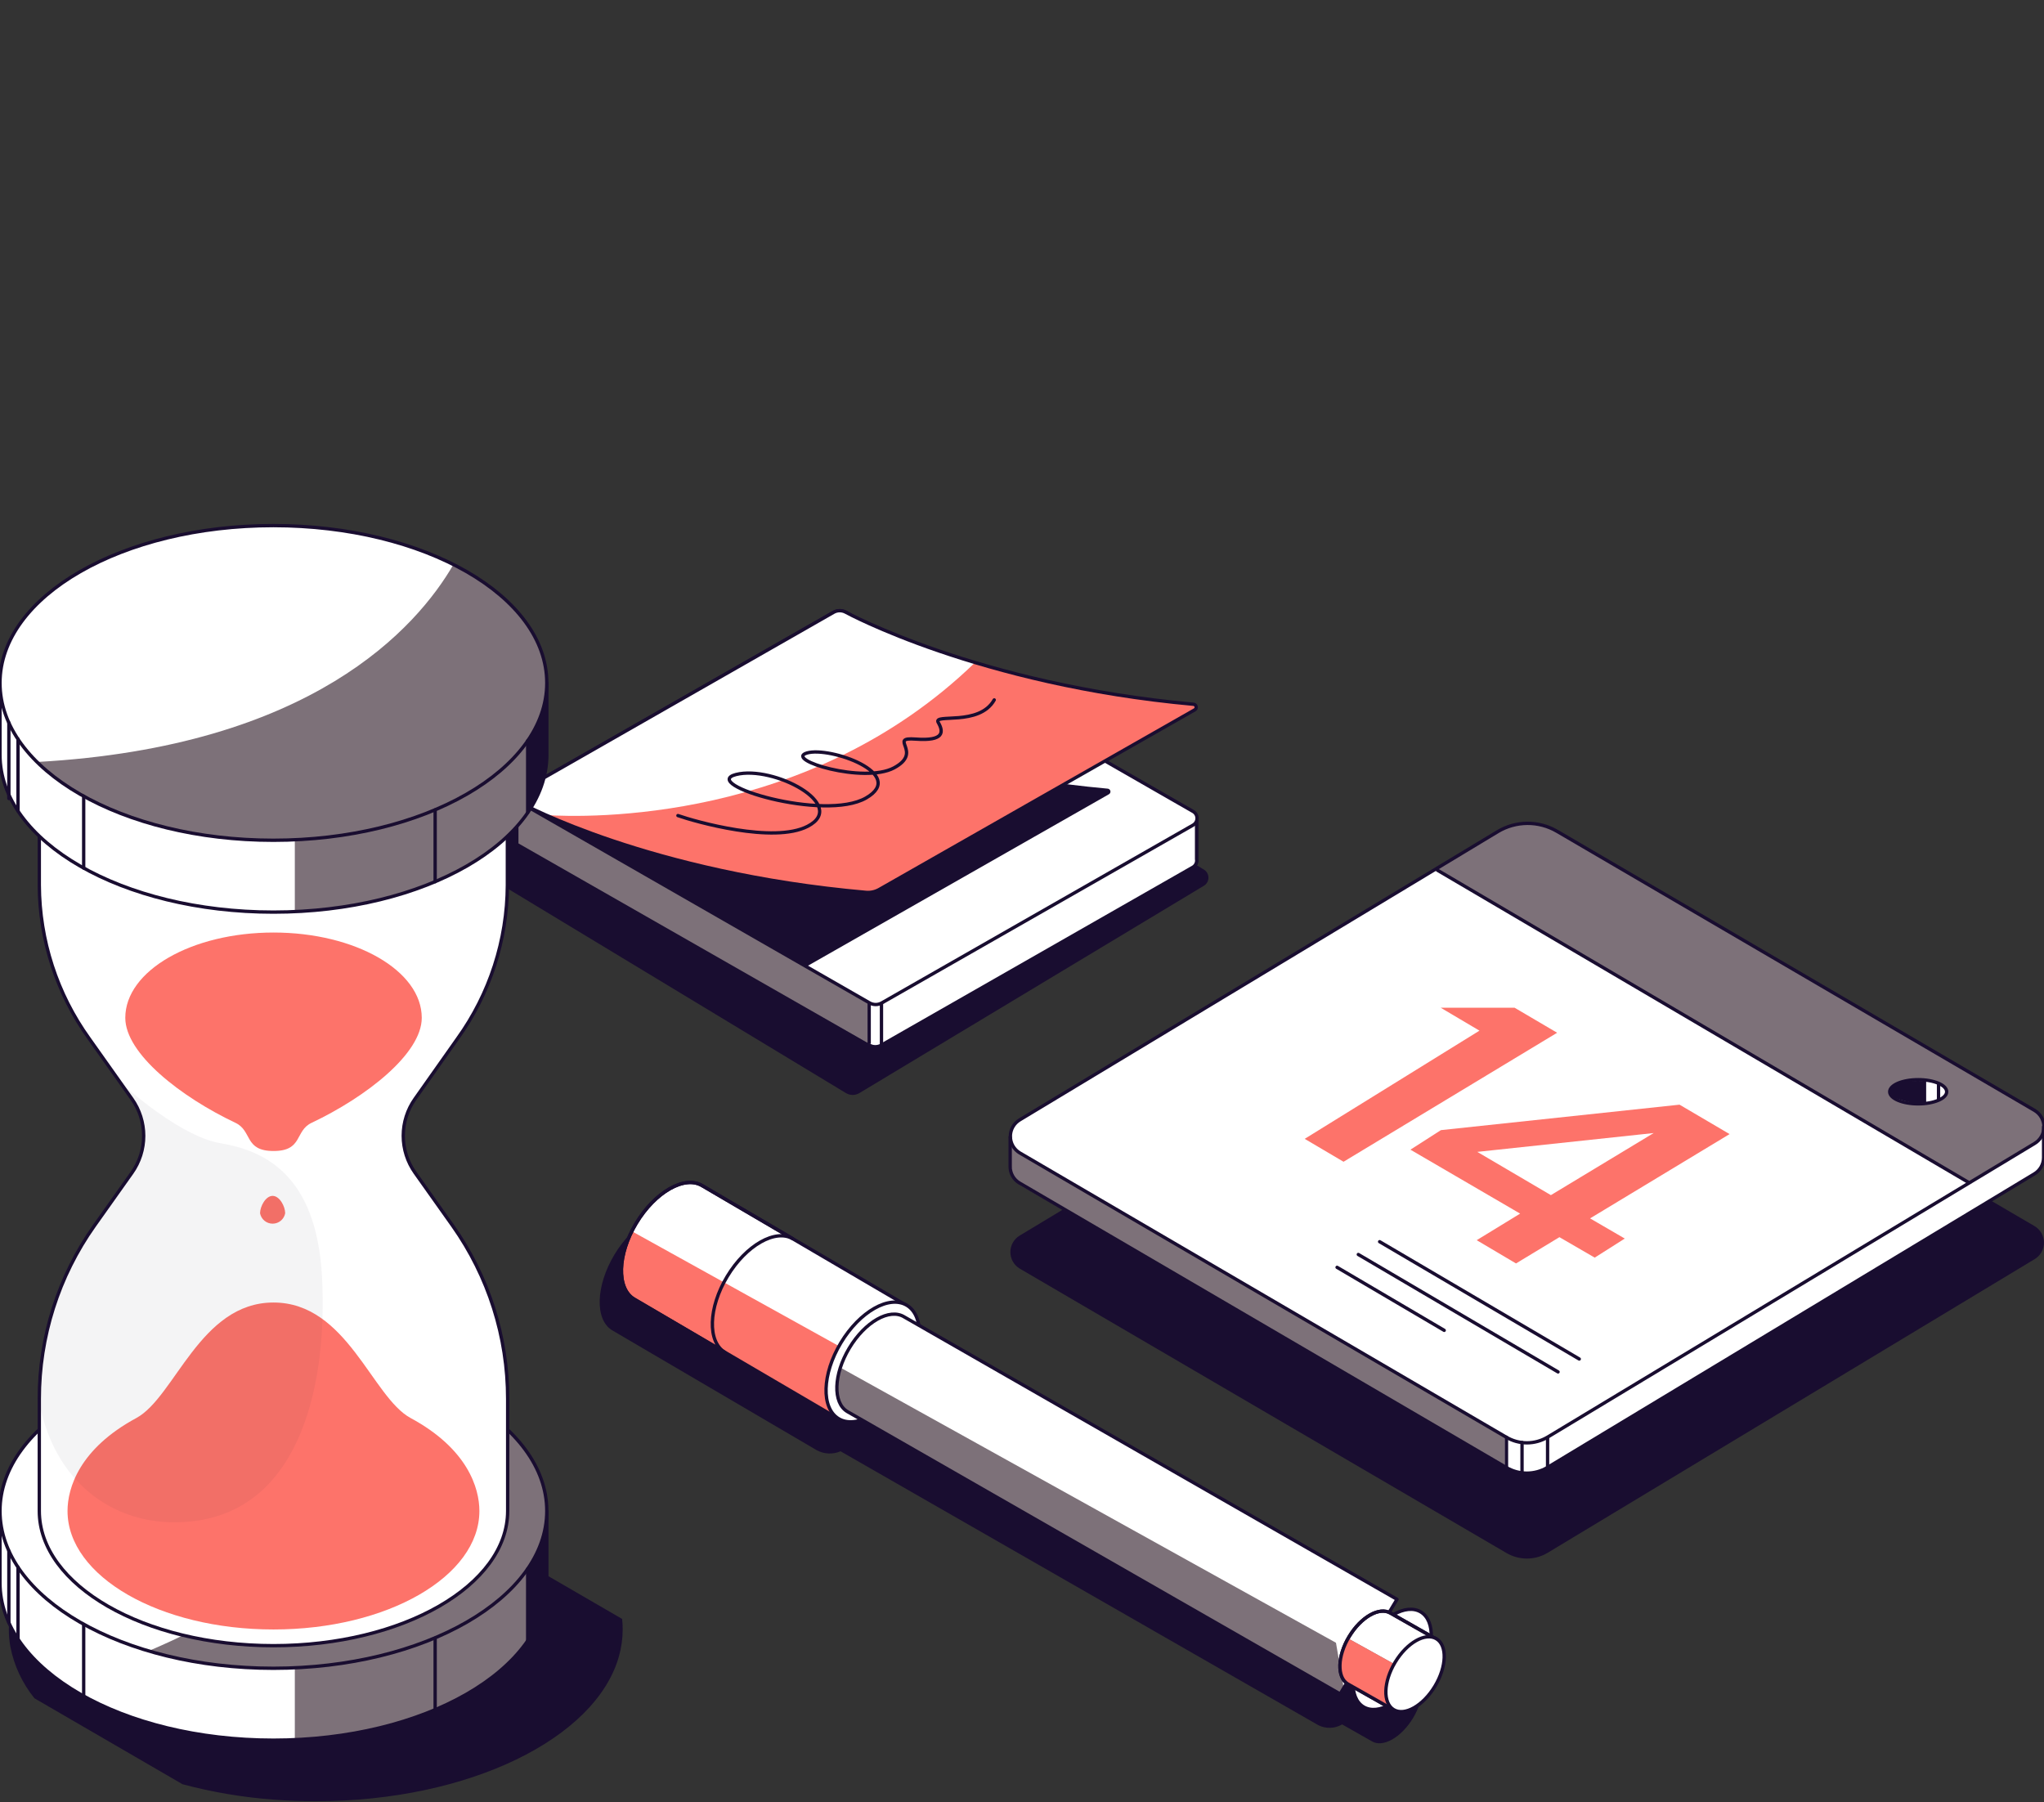 <?xml version="1.0" encoding="UTF-8"?> <svg xmlns="http://www.w3.org/2000/svg" width="490" height="432" viewBox="0 0 490 432" fill="none"><rect x="0" y="0" width="490" height="432" fill="#333333" stroke="none"/><g clip-path="url(#celdobcxxf-clip0_944_8715)"><path d="M196.55 152.788L288.632 208.476C288.958 208.68 289.226 208.963 289.412 209.3C289.599 209.636 289.696 210.014 289.696 210.399C289.696 210.783 289.599 211.161 289.412 211.498C289.226 211.834 288.958 212.117 288.632 212.321L206.023 262.035C205.536 262.331 204.977 262.487 204.408 262.487C203.838 262.487 203.28 262.331 202.793 262.035L110.672 206.348C110.346 206.144 110.077 205.86 109.891 205.524C109.705 205.187 109.607 204.809 109.607 204.425C109.607 204.04 109.705 203.662 109.891 203.326C110.077 202.989 110.346 202.706 110.672 202.502L193.281 152.788C193.772 152.485 194.338 152.325 194.915 152.325C195.492 152.325 196.058 152.485 196.55 152.788Z" fill="#190D30"></path><path d="M286.852 196.306V205.946C286.922 206.332 286.87 206.73 286.702 207.084C286.534 207.438 286.259 207.731 285.916 207.92L211.294 250.545C210.85 250.797 210.349 250.929 209.839 250.929C209.329 250.929 208.827 250.797 208.384 250.545L125.16 202.716C124.868 202.553 124.626 202.315 124.459 202.026C124.292 201.737 124.206 201.408 124.211 201.075V191.306" fill="white"></path><path d="M286.852 196.306V205.946C286.922 206.332 286.87 206.73 286.702 207.084C286.534 207.438 286.259 207.731 285.916 207.92L211.294 250.545C210.85 250.797 210.349 250.929 209.839 250.929C209.329 250.929 208.827 250.797 208.384 250.545L125.16 202.716C124.868 202.553 124.626 202.315 124.459 202.026C124.292 201.737 124.206 201.408 124.211 201.075V191.306" stroke="#190D30" stroke-width="0.8" stroke-miterlimit="10"></path><path d="M286.852 196.306V205.946C286.922 206.332 286.87 206.73 286.702 207.084C286.534 207.438 286.259 207.731 285.916 207.92L211.294 250.545C210.85 250.797 210.349 250.929 209.839 250.929C209.329 250.929 208.827 250.797 208.384 250.545L125.16 202.716C124.868 202.553 124.626 202.315 124.459 202.026C124.292 201.737 124.206 201.408 124.211 201.075V191.306" fill="white"></path><path d="M286.852 196.306V205.946C286.922 206.332 286.87 206.73 286.702 207.084C286.534 207.438 286.259 207.731 285.916 207.92L211.294 250.545C210.85 250.797 210.349 250.929 209.839 250.929C209.329 250.929 208.827 250.797 208.384 250.545L125.16 202.716C124.868 202.553 124.626 202.315 124.459 202.026C124.292 201.737 124.206 201.408 124.211 201.075V191.306" stroke="#190D30" stroke-width="0.8" stroke-miterlimit="10"></path><path d="M207.976 249.991V240.056L124.29 192.085V202.187L207.976 249.991Z" fill="#7D7179"></path><path d="M202.78 146.781L286.004 194.52C286.295 194.684 286.536 194.923 286.705 195.211C286.873 195.499 286.962 195.827 286.962 196.161C286.962 196.495 286.873 196.823 286.705 197.111C286.536 197.399 286.295 197.638 286.004 197.802L211.382 240.427C210.938 240.678 210.437 240.811 209.927 240.811C209.417 240.811 208.915 240.678 208.472 240.427L125.248 192.687C124.957 192.523 124.715 192.284 124.547 191.996C124.379 191.708 124.29 191.38 124.29 191.046C124.29 190.712 124.379 190.384 124.547 190.096C124.715 189.808 124.957 189.569 125.248 189.405L199.87 146.781C200.314 146.531 200.815 146.4 201.325 146.4C201.834 146.4 202.336 146.531 202.78 146.781V146.781Z" fill="white" stroke="#190D30" stroke-width="0.8" stroke-miterlimit="10"></path><path d="M265.56 189.06C214.038 184.381 182.233 167.011 182.233 167.011C181.787 166.759 181.284 166.627 180.771 166.627C180.259 166.627 179.756 166.759 179.31 167.011L129.75 195.316L193.258 231.749L265.829 190.406C265.964 190.333 266.072 190.219 266.138 190.08C266.203 189.941 266.222 189.784 266.192 189.634C266.162 189.483 266.084 189.346 265.97 189.243C265.856 189.14 265.712 189.076 265.56 189.06V189.06Z" fill="#190D30"></path><path d="M202.77 146.777C202.324 146.526 201.821 146.394 201.309 146.394C200.797 146.394 200.294 146.526 199.848 146.777L125.225 189.402C124.935 189.566 124.693 189.805 124.525 190.093C124.356 190.381 124.268 190.709 124.268 191.043C124.268 191.377 124.356 191.705 124.525 191.993C124.693 192.281 124.935 192.52 125.225 192.684C125.225 192.684 155.723 209.349 207.642 213.926C208.725 214.013 209.809 213.776 210.757 213.246L286.392 170.173C286.529 170.098 286.637 169.98 286.701 169.838C286.765 169.695 286.781 169.536 286.746 169.384C286.711 169.232 286.628 169.095 286.508 168.994C286.389 168.894 286.24 168.835 286.084 168.827C234.499 164.148 202.77 146.777 202.77 146.777Z" fill="white"></path><path d="M285.99 168.83C268.279 167.254 250.77 163.909 233.725 158.844C193.908 197.418 140.733 196.02 130.798 195.392C141.848 200.302 168.705 210.493 207.574 213.929C208.656 214.016 209.741 213.779 210.689 213.25L286.324 170.176C286.462 170.1 286.571 169.98 286.634 169.835C286.697 169.69 286.711 169.529 286.673 169.375C286.635 169.222 286.548 169.085 286.424 168.987C286.301 168.888 286.148 168.833 285.99 168.83V168.83Z" fill="#FD736A"></path><path d="M202.77 146.777C202.324 146.526 201.821 146.394 201.309 146.394C200.797 146.394 200.294 146.526 199.848 146.777L125.225 189.402C124.935 189.566 124.693 189.805 124.525 190.093C124.356 190.381 124.268 190.709 124.268 191.043C124.268 191.377 124.356 191.705 124.525 191.993C124.693 192.281 124.935 192.52 125.225 192.684C125.225 192.684 155.723 209.349 207.642 213.926C208.725 214.013 209.809 213.776 210.757 213.246L286.392 170.173C286.529 170.098 286.637 169.98 286.701 169.838C286.765 169.695 286.781 169.536 286.746 169.384C286.711 169.232 286.628 169.095 286.508 168.994C286.389 168.894 286.24 168.835 286.084 168.827C234.499 164.148 202.77 146.777 202.77 146.777Z" stroke="#190D30" stroke-width="0.8" stroke-miterlimit="10"></path><path d="M208.363 240.417V250.236" stroke="#190D30" stroke-width="0.8" stroke-miterlimit="10"></path><path d="M211.313 240.417V250.339" stroke="#190D30" stroke-width="0.8" stroke-miterlimit="10"></path><path d="M162.516 195.512C166.669 196.974 185.488 202.307 193.628 198.076C203.512 192.948 185.36 183.411 176.45 185.667C167.541 187.923 197.615 197.063 207.615 191.295C217.614 185.526 198.949 178.885 193.436 180.513C187.924 182.141 207.102 187.936 214.293 184.09C221.485 180.244 212.691 176.668 219.524 177.18C226.357 177.693 226.228 175.45 224.921 173.193C223.613 170.937 234.728 174.206 238.343 167.784" stroke="#190D30" stroke-width="0.8" stroke-linecap="round" stroke-linejoin="round"></path><path d="M487.699 293.906L373.239 227.01C371.08 225.752 368.623 225.097 366.125 225.115C363.626 225.132 361.178 225.82 359.037 227.108L244.465 296.191C243.778 296.6 243.209 297.18 242.813 297.876C242.418 298.571 242.21 299.357 242.21 300.156C242.21 300.956 242.418 301.742 242.813 302.437C243.209 303.132 243.778 303.713 244.465 304.121L361.1 372.271C362.593 373.156 364.297 373.624 366.033 373.624C367.77 373.624 369.474 373.156 370.967 372.271L487.685 301.891C488.386 301.487 488.969 300.906 489.374 300.206C489.78 299.506 489.994 298.712 489.995 297.903C489.997 297.094 489.785 296.298 489.382 295.597C488.979 294.895 488.399 294.312 487.699 293.906Z" fill="#190D30"></path><path d="M489.903 270.12V277.507C489.899 278.294 489.692 279.067 489.301 279.751C488.91 280.434 488.35 281.005 487.673 281.409L370.955 351.788C369.462 352.674 367.757 353.141 366.021 353.141C364.285 353.141 362.581 352.674 361.088 351.788L244.453 283.625C243.736 283.217 243.145 282.621 242.742 281.901C242.339 281.181 242.141 280.365 242.167 279.541V272.573L362.468 200.563L489.903 270.12Z" fill="white"></path><path d="M360.79 351.361V344.295L244.407 276.396C243.743 275.825 243.157 275.169 242.664 274.445C242.441 273.86 242.232 274.612 242.232 274.612L242.441 279.741C242.441 279.741 242.511 283.03 244.95 284.312C247.389 285.594 360.79 351.486 360.79 351.486" fill="#7D7179"></path><path d="M487.699 266.168L373.239 199.273C371.08 198.014 368.623 197.36 366.125 197.377C363.626 197.394 361.178 198.082 359.037 199.37L244.465 268.453C243.778 268.862 243.209 269.443 242.813 270.138C242.418 270.833 242.21 271.619 242.21 272.418C242.21 273.218 242.418 274.004 242.813 274.699C243.209 275.394 243.778 275.975 244.465 276.383L361.1 344.533C362.593 345.419 364.297 345.886 366.033 345.886C367.77 345.886 369.474 345.419 370.967 344.533L487.685 274.154C488.386 273.75 488.969 273.168 489.374 272.468C489.78 271.768 489.994 270.974 489.995 270.165C489.997 269.356 489.785 268.561 489.382 267.859C488.979 267.158 488.399 266.574 487.699 266.168V266.168Z" fill="white"></path><path d="M487.745 274.098C488.433 273.689 489.002 273.109 489.397 272.414C489.793 271.719 490.001 270.933 490.001 270.133C490.001 269.333 489.793 268.547 489.397 267.852C489.002 267.157 488.433 266.577 487.745 266.168L373.285 199.273C371.126 198.014 368.669 197.36 366.171 197.377C363.672 197.394 361.224 198.082 359.083 199.37L344.311 208.276L471.983 283.616L487.745 274.098Z" fill="#7D7179"></path><path d="M487.699 266.168L373.239 199.273C371.08 198.014 368.623 197.36 366.125 197.377C363.626 197.394 361.178 198.082 359.037 199.37L244.465 268.453C243.778 268.862 243.209 269.443 242.813 270.138C242.418 270.833 242.21 271.619 242.21 272.418C242.21 273.218 242.418 274.004 242.813 274.699C243.209 275.394 243.778 275.975 244.465 276.383L361.1 344.533C362.593 345.419 364.297 345.886 366.033 345.886C367.77 345.886 369.474 345.419 370.967 344.533L487.685 274.154C488.386 273.75 488.969 273.168 489.374 272.468C489.78 271.768 489.994 270.974 489.995 270.165C489.997 269.356 489.785 268.561 489.382 267.859C488.979 267.158 488.399 266.574 487.699 266.168V266.168Z" stroke="#190D30" stroke-width="0.8" stroke-miterlimit="10"></path><path d="M489.903 270.126V277.513C489.899 278.3 489.692 279.073 489.301 279.757C488.91 280.441 488.35 281.012 487.673 281.415L370.955 351.794C369.462 352.68 367.757 353.147 366.021 353.147C364.285 353.147 362.581 352.68 361.088 351.794L244.453 283.631C243.736 283.223 243.145 282.627 242.742 281.907C242.339 281.188 242.141 280.372 242.167 279.548V272.579" stroke="#190D30" stroke-width="0.8" stroke-linecap="round" stroke-linejoin="round"></path><path d="M361.144 351.864V344.547" stroke="#190D30" stroke-width="0.8" stroke-linecap="round" stroke-linejoin="round"></path><path d="M364.87 353.104V345.801" stroke="#190D30" stroke-width="0.8" stroke-linecap="round" stroke-linejoin="round"></path><path d="M370.995 351.795V344.688" stroke="#190D30" stroke-width="0.8" stroke-linecap="round" stroke-linejoin="round"></path><path d="M414.629 271.869L402.629 264.817L345.42 270.922L338.117 275.604L364.415 290.934L354.005 297.303L363.426 302.878L373.837 296.579L382.296 301.484L389.501 296.913L381.181 292.077L414.629 271.869ZM371.788 286.503L354.144 276.134L396.428 271.618L371.788 286.503Z" fill="#FD736A"></path><path d="M345.384 241.583L354.666 247.074L312.772 273.01L322.082 278.501L373.285 247.576L363.097 241.583H345.384Z" fill="#FD736A"></path><path d="M344.58 208.605L471.779 283.374" stroke="#190D30" stroke-width="0.8" stroke-linecap="round" stroke-linejoin="round"></path><path d="M330.731 297.664L378.59 325.788" stroke="#190D30" stroke-width="0.8" stroke-linecap="round" stroke-linejoin="round"></path><path d="M325.62 300.73L373.506 328.882" stroke="#190D30" stroke-width="0.8" stroke-linecap="round" stroke-linejoin="round"></path><path d="M320.53 303.812L346.215 318.919" stroke="#190D30" stroke-width="0.8" stroke-linecap="round" stroke-linejoin="round"></path><path d="M459.838 264.622C463.609 264.622 466.667 263.324 466.667 261.723C466.667 260.122 463.609 258.825 459.838 258.825C456.066 258.825 453.009 260.122 453.009 261.723C453.009 263.324 456.066 264.622 459.838 264.622Z" fill="white" stroke="#190D30" stroke-width="0.8" stroke-linecap="round" stroke-linejoin="round"></path><path d="M464.719 259.91V263.505" stroke="#190D30" stroke-width="0.8" stroke-linecap="round" stroke-linejoin="round"></path><path d="M461.352 259.117V264.413" stroke="#190D30" stroke-width="0.8" stroke-linecap="round" stroke-linejoin="round"></path><path d="M461.141 264.289V259.146C459.448 259.072 457.753 259.123 456.068 259.299C454.989 259.524 454.034 260.145 453.392 261.041C453.225 261.557 452.876 262.435 453.392 262.839C454.803 263.443 456.268 263.909 457.768 264.233C458.827 264.428 460.765 264.539 460.765 264.539" fill="#190D30"></path><path d="M339.074 400.371L332.166 396.447C332.166 393.905 331.337 391.847 329.679 390.921L215.002 325.168C214.901 324.228 214.594 323.322 214.105 322.513C213.616 321.704 212.955 321.011 212.17 320.484L163.135 291.732C158.99 289.19 151.834 293.225 147.316 300.727C142.798 308.229 142.549 316.381 146.763 318.909L195.811 347.661C196.681 348.126 197.644 348.39 198.629 348.433C199.615 348.476 200.597 348.297 201.504 347.91L316.056 413.58C316.947 414.021 317.933 414.234 318.927 414.2C319.92 414.167 320.89 413.887 321.749 413.386L328.878 417.435C331.517 419.024 335.952 416.509 338.771 411.811C341.589 407.114 341.713 401.96 339.074 400.371Z" fill="#190D30"></path><path d="M217.394 312.988L168.346 284.236C164.132 281.694 157.058 285.728 152.526 293.231C147.994 300.733 147.773 308.885 151.987 311.413L201.077 340.165" fill="white"></path><path d="M151.995 311.418L201.085 340.17L208.988 327.058L151.483 295.169C148.029 302.091 148.14 309.096 151.995 311.418Z" fill="#FD736A"></path><path d="M217.394 312.988L168.346 284.236C164.132 281.694 157.058 285.728 152.526 293.231C147.994 300.733 147.773 308.885 151.987 311.413L201.077 340.165" stroke="#190D30" stroke-width="0.8" stroke-miterlimit="10"></path><path d="M216.851 331.099C221.369 323.595 221.614 315.453 217.397 312.914C213.181 310.376 206.1 314.402 201.581 321.906C197.063 329.411 196.819 337.553 201.035 340.092C205.252 342.63 212.333 338.604 216.851 331.099Z" fill="white" stroke="#190D30" stroke-width="0.8" stroke-miterlimit="10"></path><path d="M321.264 406.085L203.12 338.384C199.61 336.27 199.818 329.486 203.589 323.186C207.361 316.885 213.261 313.514 216.77 315.697L334.901 383.398L321.264 406.085Z" fill="white"></path><path d="M320.267 393.813L201.528 327.881L201.417 328.005C199.953 332.647 200.491 336.834 203.117 338.409L321.261 406.11L322.132 404.728L320.267 393.813Z" fill="#7D7179"></path><path d="M321.264 406.085L203.12 338.384C199.61 336.27 199.818 329.486 203.589 323.186C207.361 316.885 213.261 313.514 216.77 315.697L334.901 383.398L321.264 406.085Z" stroke="#190D30" stroke-width="0.8" stroke-linecap="round" stroke-linejoin="round"></path><path d="M340.124 401.666C343.921 395.385 344.137 388.564 340.607 386.429C337.076 384.294 331.136 387.655 327.339 393.935C323.541 400.215 323.325 407.037 326.856 409.171C330.386 411.306 336.326 407.946 340.124 401.666Z" fill="white" stroke="#190D30" stroke-width="0.804" stroke-miterlimit="10"></path><path d="M344.317 392.944L333.333 386.699C330.694 385.11 326.272 387.625 323.44 392.309C320.608 396.992 320.47 402.091 323.095 403.68L334.148 409.939" fill="white"></path><path d="M344.317 392.944L333.333 386.699C330.694 385.11 326.272 387.625 323.44 392.309C320.608 396.992 320.47 402.091 323.095 403.68L334.148 409.939" stroke="#190D30" stroke-width="0.8" stroke-miterlimit="10"></path><path d="M323.105 403.676L334.158 409.935L339.16 401.645L323.23 392.802C320.632 397.348 320.563 402.101 323.105 403.676Z" fill="#7D7179"></path><path d="M323.105 403.676L334.158 409.935L339.16 401.645L323.23 392.802C320.632 397.348 320.563 402.101 323.105 403.676Z" fill="#FD736A"></path><path d="M344.317 392.944L333.333 386.699C330.694 385.11 326.272 387.625 323.44 392.309C320.608 396.992 320.47 402.091 323.095 403.68L334.148 409.939" stroke="#190D30" stroke-width="0.8" stroke-miterlimit="10"></path><path d="M343.992 404.22C346.818 399.526 346.973 394.435 344.339 392.849C341.704 391.263 337.278 393.782 334.452 398.476C331.626 403.17 331.471 408.261 334.105 409.847C336.74 411.433 341.166 408.914 343.992 404.22Z" fill="white" stroke="#190D30" stroke-width="0.8" stroke-miterlimit="10"></path><path d="M168.346 284.236C164.132 281.694 157.058 285.728 152.526 293.231C147.994 300.733 147.773 308.885 151.987 311.413L173.776 324.194C169.562 321.651 169.81 313.5 174.328 305.997C178.846 298.495 185.934 294.474 190.148 297.003L168.346 284.236Z" stroke="#190D30" stroke-width="0.8" stroke-miterlimit="10"></path><g style="mix-blend-mode:multiply"><path d="M2.119 390.639C2.121 392.002 2.241 393.362 2.475 394.705C3.352 399.255 5.339 403.52 8.263 407.124L43.754 427.725C50.949 429.644 58.31 430.883 65.74 431.425C68.996 431.669 72.313 431.801 75.692 431.801C112.437 431.801 142.854 416.749 148.376 397.063C148.971 394.962 149.273 392.791 149.274 390.609C149.276 389.77 149.232 388.932 149.142 388.099L82.796 349.62C80.448 349.488 78.059 349.427 75.651 349.427C71.404 349.427 67.24 349.631 63.198 350.017C61.953 350.129 60.727 350.271 59.503 350.423C49.634 351.583 39.979 354.122 30.821 357.964C22.482 361.542 15.562 366.095 10.611 371.36C8.636 373.416 6.922 375.706 5.508 378.179C3.306 381.967 2.137 386.263 2.119 390.639Z" fill="#190D30"></path></g><path d="M0.001 379.448C0.001 400.272 29.346 417.163 65.551 417.163C101.756 417.163 131.091 400.272 131.091 379.448V362.221H0.001V379.448Z" fill="white"></path><path d="M131.091 379.448C131.091 399.286 104.471 415.527 70.676 417.052V399.937L107.318 362.221H131.091V379.448Z" fill="#7D7179"></path><path d="M0.001 379.448C0.001 400.272 29.346 417.163 65.551 417.163C101.756 417.163 131.091 400.272 131.091 379.448V362.221H0.001V379.448Z" stroke="#190D30" stroke-width="0.8" stroke-linecap="round" stroke-linejoin="round"></path><path d="M65.539 399.927C29.343 399.927 -0 383.041 -0 362.211C-0 341.381 29.343 324.495 65.539 324.495C101.736 324.495 131.079 341.381 131.079 362.211C131.079 383.041 101.736 399.927 65.539 399.927Z" fill="white"></path><path d="M35.635 395.769C36.186 395.546 93.345 372.251 111.218 335.176C123.466 342.026 131.091 351.6 131.091 362.21C131.091 383.035 101.745 399.926 65.551 399.926C55.43 399.973 45.356 398.574 35.635 395.769V395.769Z" fill="#7D7179"></path><path d="M65.539 399.927C29.343 399.927 -0 383.041 -0 362.211C-0 341.381 29.343 324.495 65.539 324.495C101.736 324.495 131.079 341.381 131.079 362.211C131.079 383.041 101.736 399.927 65.539 399.927Z" stroke="#190D30" stroke-width="0.8" stroke-linecap="round" stroke-linejoin="round"></path><path d="M9.422 200.45V212.189C9.476 225.382 13.65 238.233 21.365 248.96L31.633 263.442C33.466 266.033 34.45 269.125 34.45 272.295C34.45 275.464 33.466 278.556 31.633 281.147L22.62 293.851C14.019 306 9.409 320.504 9.422 335.368V362.219C9.422 380.046 34.542 394.508 65.561 394.508C96.581 394.508 121.7 380.046 121.7 362.219V335.348C121.713 320.484 117.103 305.98 108.503 293.831L99.49 281.126C97.656 278.536 96.672 275.444 96.672 272.274C96.672 269.105 97.656 266.013 99.49 263.422L109.697 248.96C117.409 238.232 121.578 225.381 121.628 212.189V200.45H9.422Z" fill="white" stroke="#190D30" stroke-width="0.8" stroke-linecap="round" stroke-linejoin="round"></path><path d="M62.342 290.849C62.472 291.549 62.844 292.182 63.394 292.638C63.944 293.094 64.637 293.343 65.353 293.343C66.069 293.343 66.762 293.094 67.312 292.638C67.862 292.182 68.234 291.549 68.364 290.849C68.364 289.192 67.017 286.682 65.353 286.682C63.689 286.682 62.342 289.192 62.342 290.849Z" fill="#FD736A"></path><path d="M0.001 180.95C0.001 201.775 29.346 218.656 65.551 218.656C101.756 218.656 131.091 201.775 131.091 180.95V163.672H0.001V180.95Z" fill="white"></path><path d="M131.091 180.688C131.091 200.527 104.471 216.768 70.676 218.292V201.187L107.318 163.471H131.091V180.688Z" fill="#7D7179"></path><path d="M0.001 180.95C0.001 201.775 29.346 218.656 65.551 218.656C101.756 218.656 131.091 201.775 131.091 180.95V163.672H0.001V180.95Z" stroke="#190D30" stroke-width="0.8" stroke-linecap="round" stroke-linejoin="round"></path><path d="M65.539 201.432C29.343 201.432 -0 184.546 -0 163.716C-0 142.886 29.343 126 65.539 126C101.736 126 131.079 142.886 131.079 163.716C131.079 184.546 101.736 201.432 65.539 201.432Z" fill="white"></path><path d="M108.703 135.329C122.421 142.25 131.158 152.393 131.158 163.715C131.158 184.539 101.813 201.421 65.618 201.421C41.417 201.421 20.299 193.879 8.949 182.659C74.775 179.021 99.935 150.462 108.703 135.329Z" fill="#7D7179"></path><path d="M65.539 201.432C29.343 201.432 -0 184.546 -0 163.716C-0 142.886 29.343 126 65.539 126C101.736 126 131.079 142.886 131.079 163.716C131.079 184.546 101.736 201.432 65.539 201.432Z" stroke="#190D30" stroke-width="0.8" stroke-linecap="round" stroke-linejoin="round"></path><path d="M65.576 223.55C45.948 223.55 30.035 232.697 30.035 243.998C30.035 252.597 43.376 262.983 56.451 269.173C60.534 271.104 58.492 275.921 65.576 275.921C72.66 275.921 70.608 271.104 74.691 269.173C87.766 262.983 101.107 252.597 101.107 243.998C101.107 232.697 85.194 223.55 65.576 223.55Z" fill="#FD736A"></path><path d="M65.56 312.246C47.912 312.246 41.941 334.941 32.673 339.941C19.047 347.299 16.188 356.69 16.188 362.219C16.188 377.911 38.287 390.625 65.56 390.625C92.833 390.625 114.922 377.911 114.922 362.219C114.922 356.69 112.063 347.299 98.447 339.941C89.169 334.941 83.198 312.246 65.56 312.246Z" fill="#FD736A"></path><g style="mix-blend-mode:multiply" opacity="0.05"><path d="M9.447 335.345C9.434 320.48 14.044 305.977 22.645 293.828L31.658 281.123C33.491 278.533 34.476 275.441 34.476 272.271C34.476 269.102 33.491 266.01 31.658 263.419L28.902 259.526C31.841 262.179 43.814 272.515 52.766 274.04C63.054 275.788 75.916 281.256 77.202 306.278C78.488 331.3 72.292 360.641 47.601 364.483C29.576 367.288 13.377 356.962 9.426 336.219L9.447 335.345Z" fill="#190D30"></path></g><path d="M126.497 177.56V194.786" stroke="#190D30" stroke-width="0.8" stroke-linecap="round" stroke-linejoin="round"></path><path d="M104.316 194.142V211.369" stroke="#190D30" stroke-width="0.8" stroke-linecap="round" stroke-linejoin="round"></path><path d="M2.126 173.256V191.428" stroke="#190D30" stroke-width="0.8" stroke-linecap="round" stroke-linejoin="round"></path><path d="M4.321 177.185V194.412" stroke="#190D30" stroke-width="0.8" stroke-linecap="round" stroke-linejoin="round"></path><path d="M20.061 190.865V208.092" stroke="#190D30" stroke-width="0.8" stroke-linecap="round" stroke-linejoin="round"></path><path d="M126.497 376.104V393.29" stroke="#190D30" stroke-width="0.8" stroke-linecap="round" stroke-linejoin="round"></path><path d="M104.316 392.691V409.918" stroke="#190D30" stroke-width="0.8" stroke-linecap="round" stroke-linejoin="round"></path><path d="M2.126 371.804V388.99" stroke="#190D30" stroke-width="0.8" stroke-linecap="round" stroke-linejoin="round"></path><path d="M4.321 375.718V392.955" stroke="#190D30" stroke-width="0.8" stroke-linecap="round" stroke-linejoin="round"></path><path d="M20.061 389.414V406.651" stroke="#190D30" stroke-width="0.8" stroke-linecap="round" stroke-linejoin="round"></path><path d="M126.679 177.564V194.364C126.679 194.364 131.313 187.93 131.119 181.487C130.976 176.313 130.997 167.055 130.997 167.055C130.997 167.055 129.098 174.891 126.679 177.564Z" fill="#190D30"></path><path d="M126.679 376V392.81C126.679 392.81 131.313 386.377 131.119 379.933C130.976 374.75 130.997 365.501 130.997 365.501C130.997 365.501 129.098 373.348 126.679 376Z" fill="#190D30"></path></g><defs><clipPath id="celdobcxxf-clip0_944_8715"><rect width="490" height="432" fill="white"></rect></clipPath></defs></svg> 
